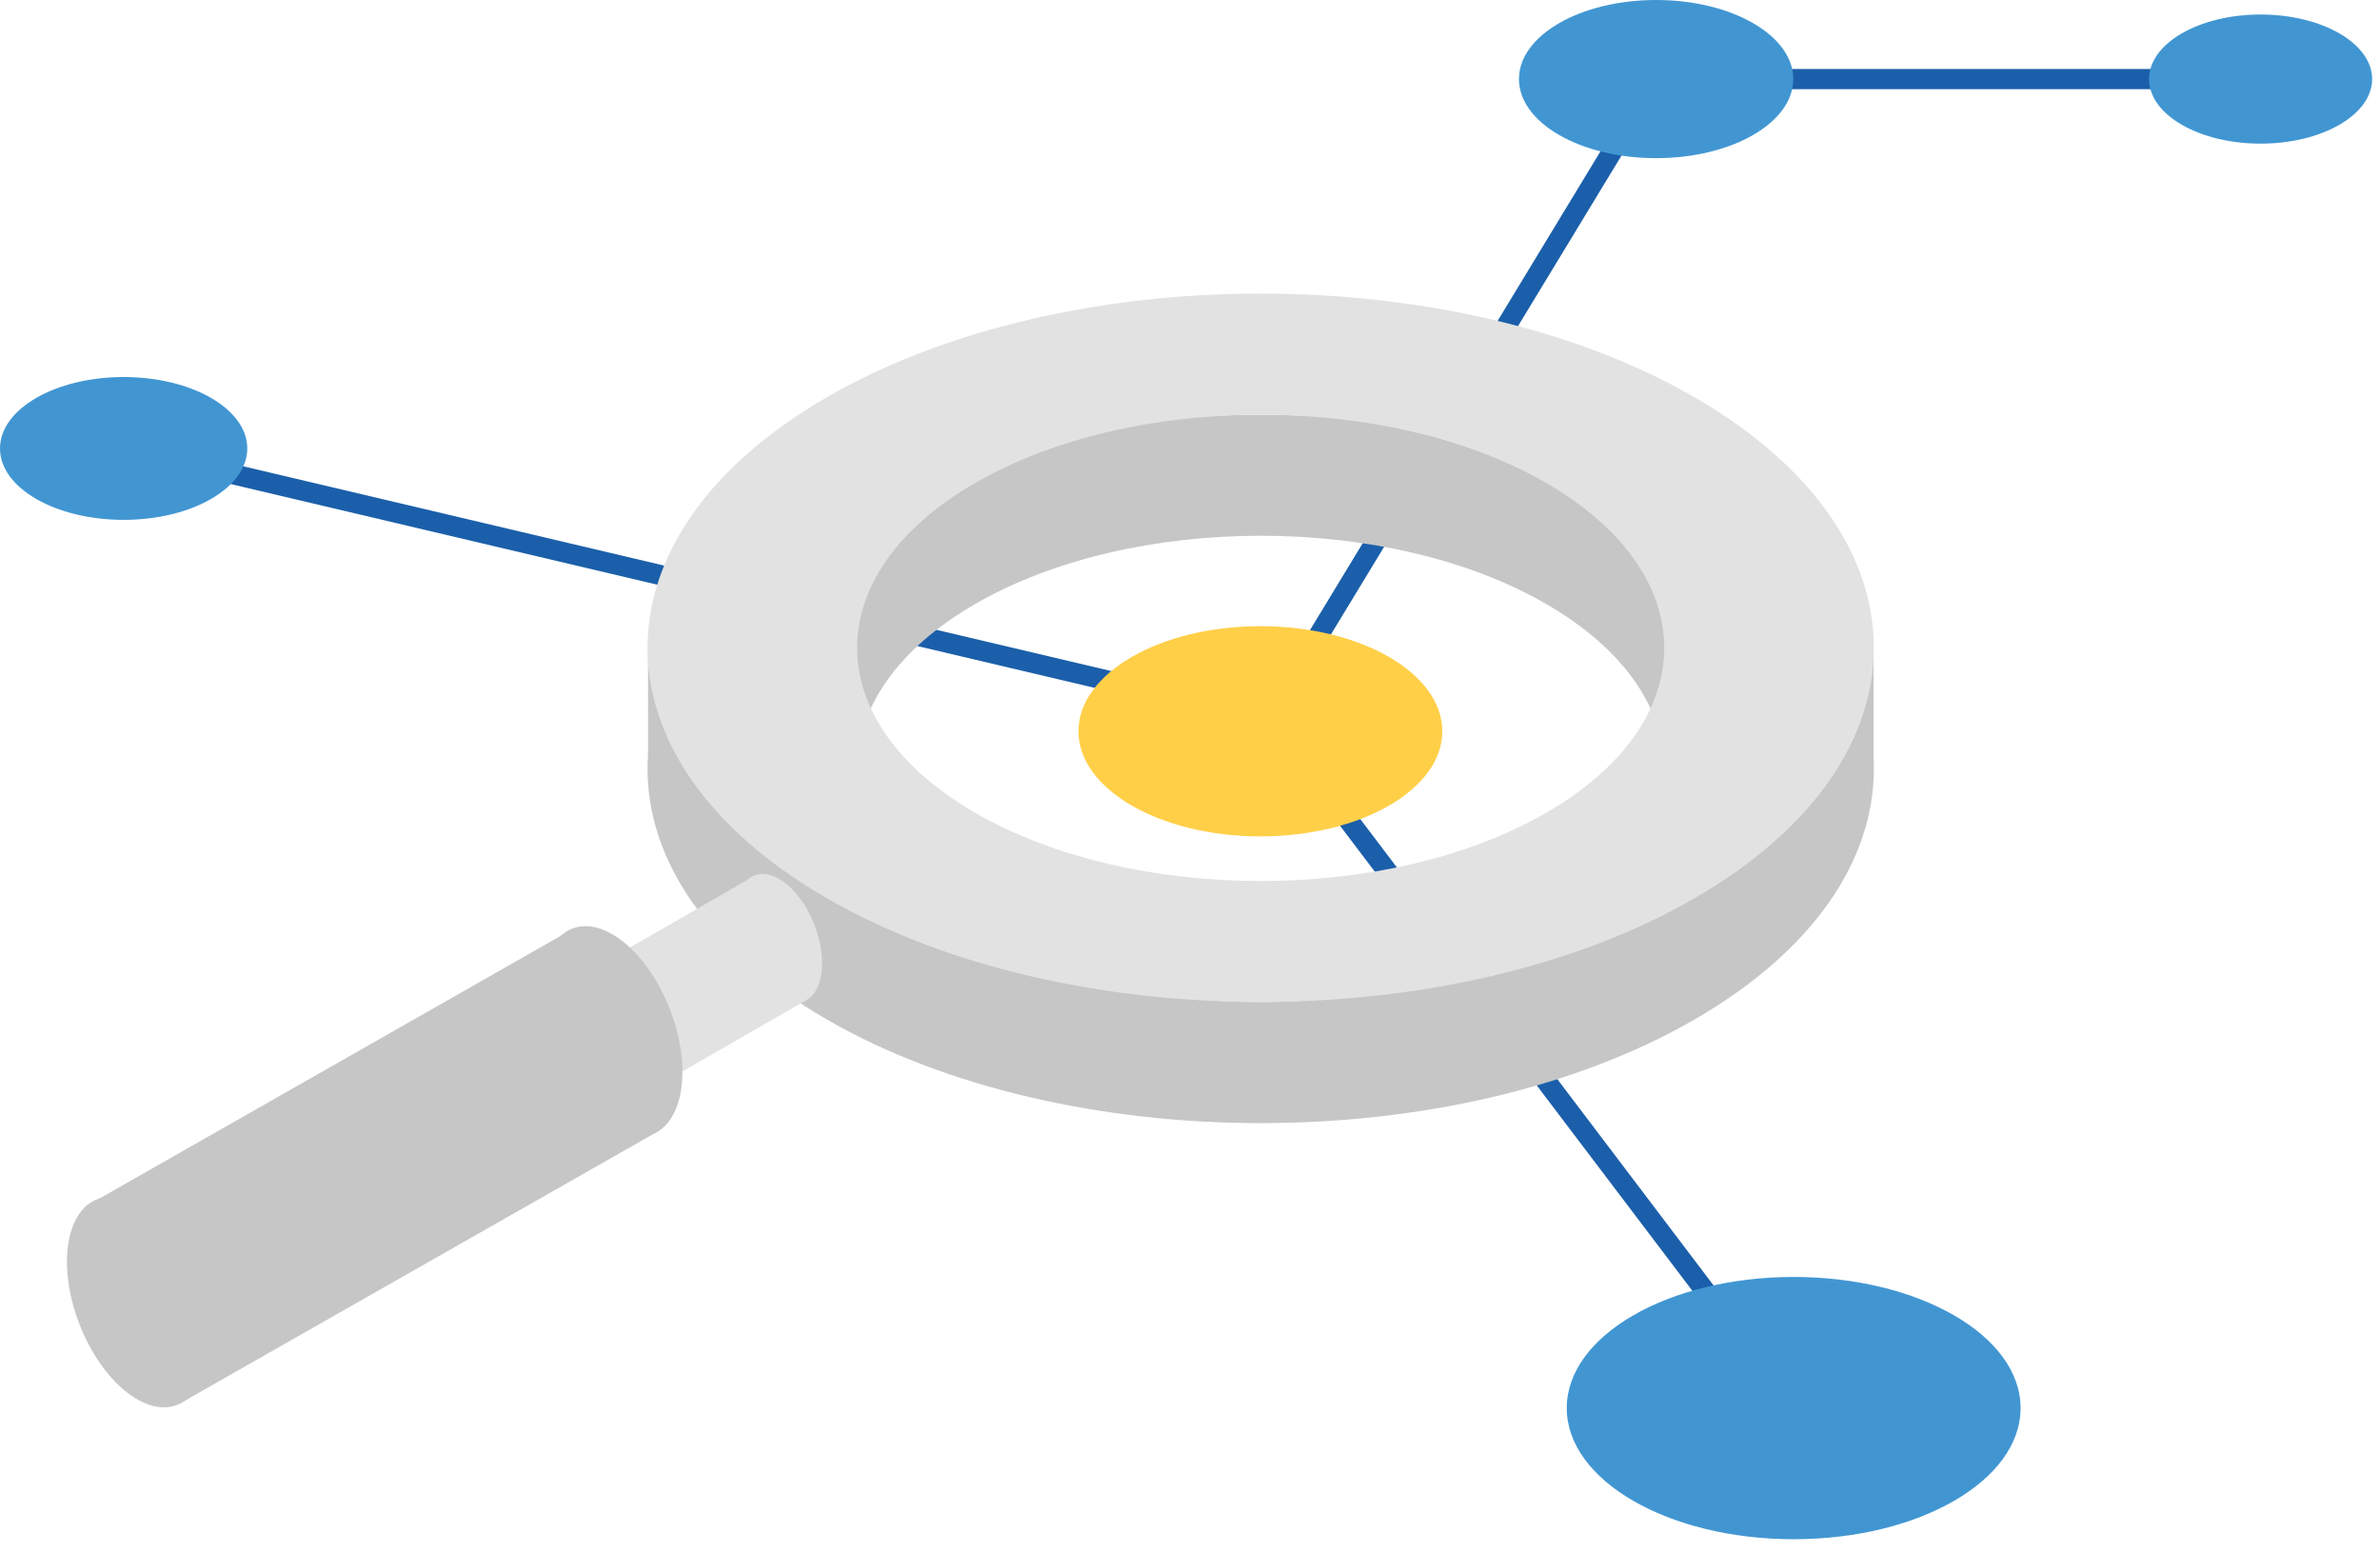 <svg width="118" height="77" viewBox="0 0 118 77" fill="none" xmlns="http://www.w3.org/2000/svg">
<path d="M62.49 36.25L82.11 3.92H112.08" stroke="#1B5FAA" stroke-miterlimit="10"/>
<path d="M63.07 35.66L88.94 69.8" stroke="#1B5FAA" stroke-miterlimit="10"/>
<path d="M6.13 22.23L63.07 35.66" stroke="#1B5FAA" stroke-miterlimit="10"/>
<path d="M62.49 41.46C67.472 41.46 71.51 39.127 71.51 36.25C71.51 33.373 67.472 31.04 62.49 31.04C57.509 31.04 53.47 33.373 53.47 36.25C53.47 39.127 57.509 41.46 62.49 41.46Z" fill="#FFCF48"/>
<path d="M82.11 7.84C85.866 7.84 88.91 6.085 88.91 3.92C88.91 1.755 85.866 0 82.11 0C78.355 0 75.31 1.755 75.31 3.92C75.31 6.085 78.355 7.84 82.11 7.84Z" fill="#4196D2"/>
<path d="M6.13 25.77C9.516 25.77 12.26 24.185 12.26 22.23C12.26 20.275 9.516 18.69 6.13 18.69C2.744 18.69 0 20.275 0 22.23C0 24.185 2.744 25.77 6.13 25.77Z" fill="#4196D2"/>
<path d="M112.08 7.12C115.134 7.12 117.61 5.687 117.61 3.92C117.61 2.153 115.134 0.72 112.08 0.72C109.026 0.72 106.55 2.153 106.55 3.92C106.55 5.687 109.026 7.12 112.08 7.12Z" fill="#4196D2"/>
<path d="M88.93 76.3C95.143 76.3 100.18 73.39 100.18 69.8C100.18 66.21 95.143 63.3 88.93 63.3C82.717 63.3 77.68 66.21 77.68 69.8C77.68 73.39 82.717 76.3 88.93 76.3Z" fill="#4196D2"/>
<path d="M42.82 35.86L32.13 37.45V31.92H42.82V35.86Z" fill="#C6C6C6"/>
<path d="M92.89 38.25L82.2 35.86V31.92H92.89V38.25Z" fill="#C6C6C6"/>
<path d="M41 50.54C29.14 43.69 29.14 32.55 41 25.7C52.86 18.85 72.15 18.85 84.01 25.7C95.87 32.55 95.87 43.69 84.01 50.54C72.15 57.39 52.86 57.38 41 50.54ZM76.66 29.94C68.86 25.43 56.16 25.43 48.35 29.94C40.54 34.45 40.55 41.78 48.35 46.29C56.15 50.8 68.85 50.8 76.66 46.29C84.47 41.78 84.46 34.45 76.66 29.94Z" fill="#C6C6C6"/>
<path d="M41 44.53C29.14 37.68 29.14 26.54 41 19.69C52.86 12.84 72.15 12.84 84.01 19.69C95.87 26.54 95.87 37.68 84.01 44.53C72.15 51.38 52.86 51.38 41 44.53ZM76.66 23.94C68.86 19.43 56.16 19.43 48.35 23.94C40.54 28.45 40.55 35.78 48.35 40.29C56.15 44.8 68.85 44.8 76.66 40.29C84.47 35.78 84.46 28.45 76.66 23.94Z" fill="#E2E2E2"/>
<path d="M39.845 49.64C40.812 49.262 41.05 47.559 40.378 45.836C39.705 44.112 38.376 43.021 37.408 43.399C36.441 43.776 36.203 45.48 36.875 47.203C37.548 48.926 38.877 50.017 39.845 49.64Z" fill="#E2E2E2"/>
<path d="M26.59 57.28L23.91 51.18L37.33 43.46L40.01 49.56L26.59 57.28Z" fill="#E2E2E2"/>
<path d="M32.347 56.223C33.921 55.609 34.307 52.83 33.209 50.015C32.11 47.201 29.944 45.418 28.369 46.033C26.795 46.647 26.41 49.427 27.508 52.241C28.606 55.055 30.773 56.838 32.347 56.223Z" fill="#C6C6C6"/>
<path d="M9.1 69.47L4.74 59.52L28.24 46.14L32.61 56.09L9.1 69.47Z" fill="#C6C6C6"/>
<path d="M8.785 69.642C10.359 69.028 10.745 66.248 9.647 63.434C8.548 60.62 6.382 58.837 4.807 59.452C3.233 60.066 2.847 62.845 3.946 65.659C5.044 68.474 7.211 70.257 8.785 69.642Z" fill="#C6C6C6"/>
</svg>
